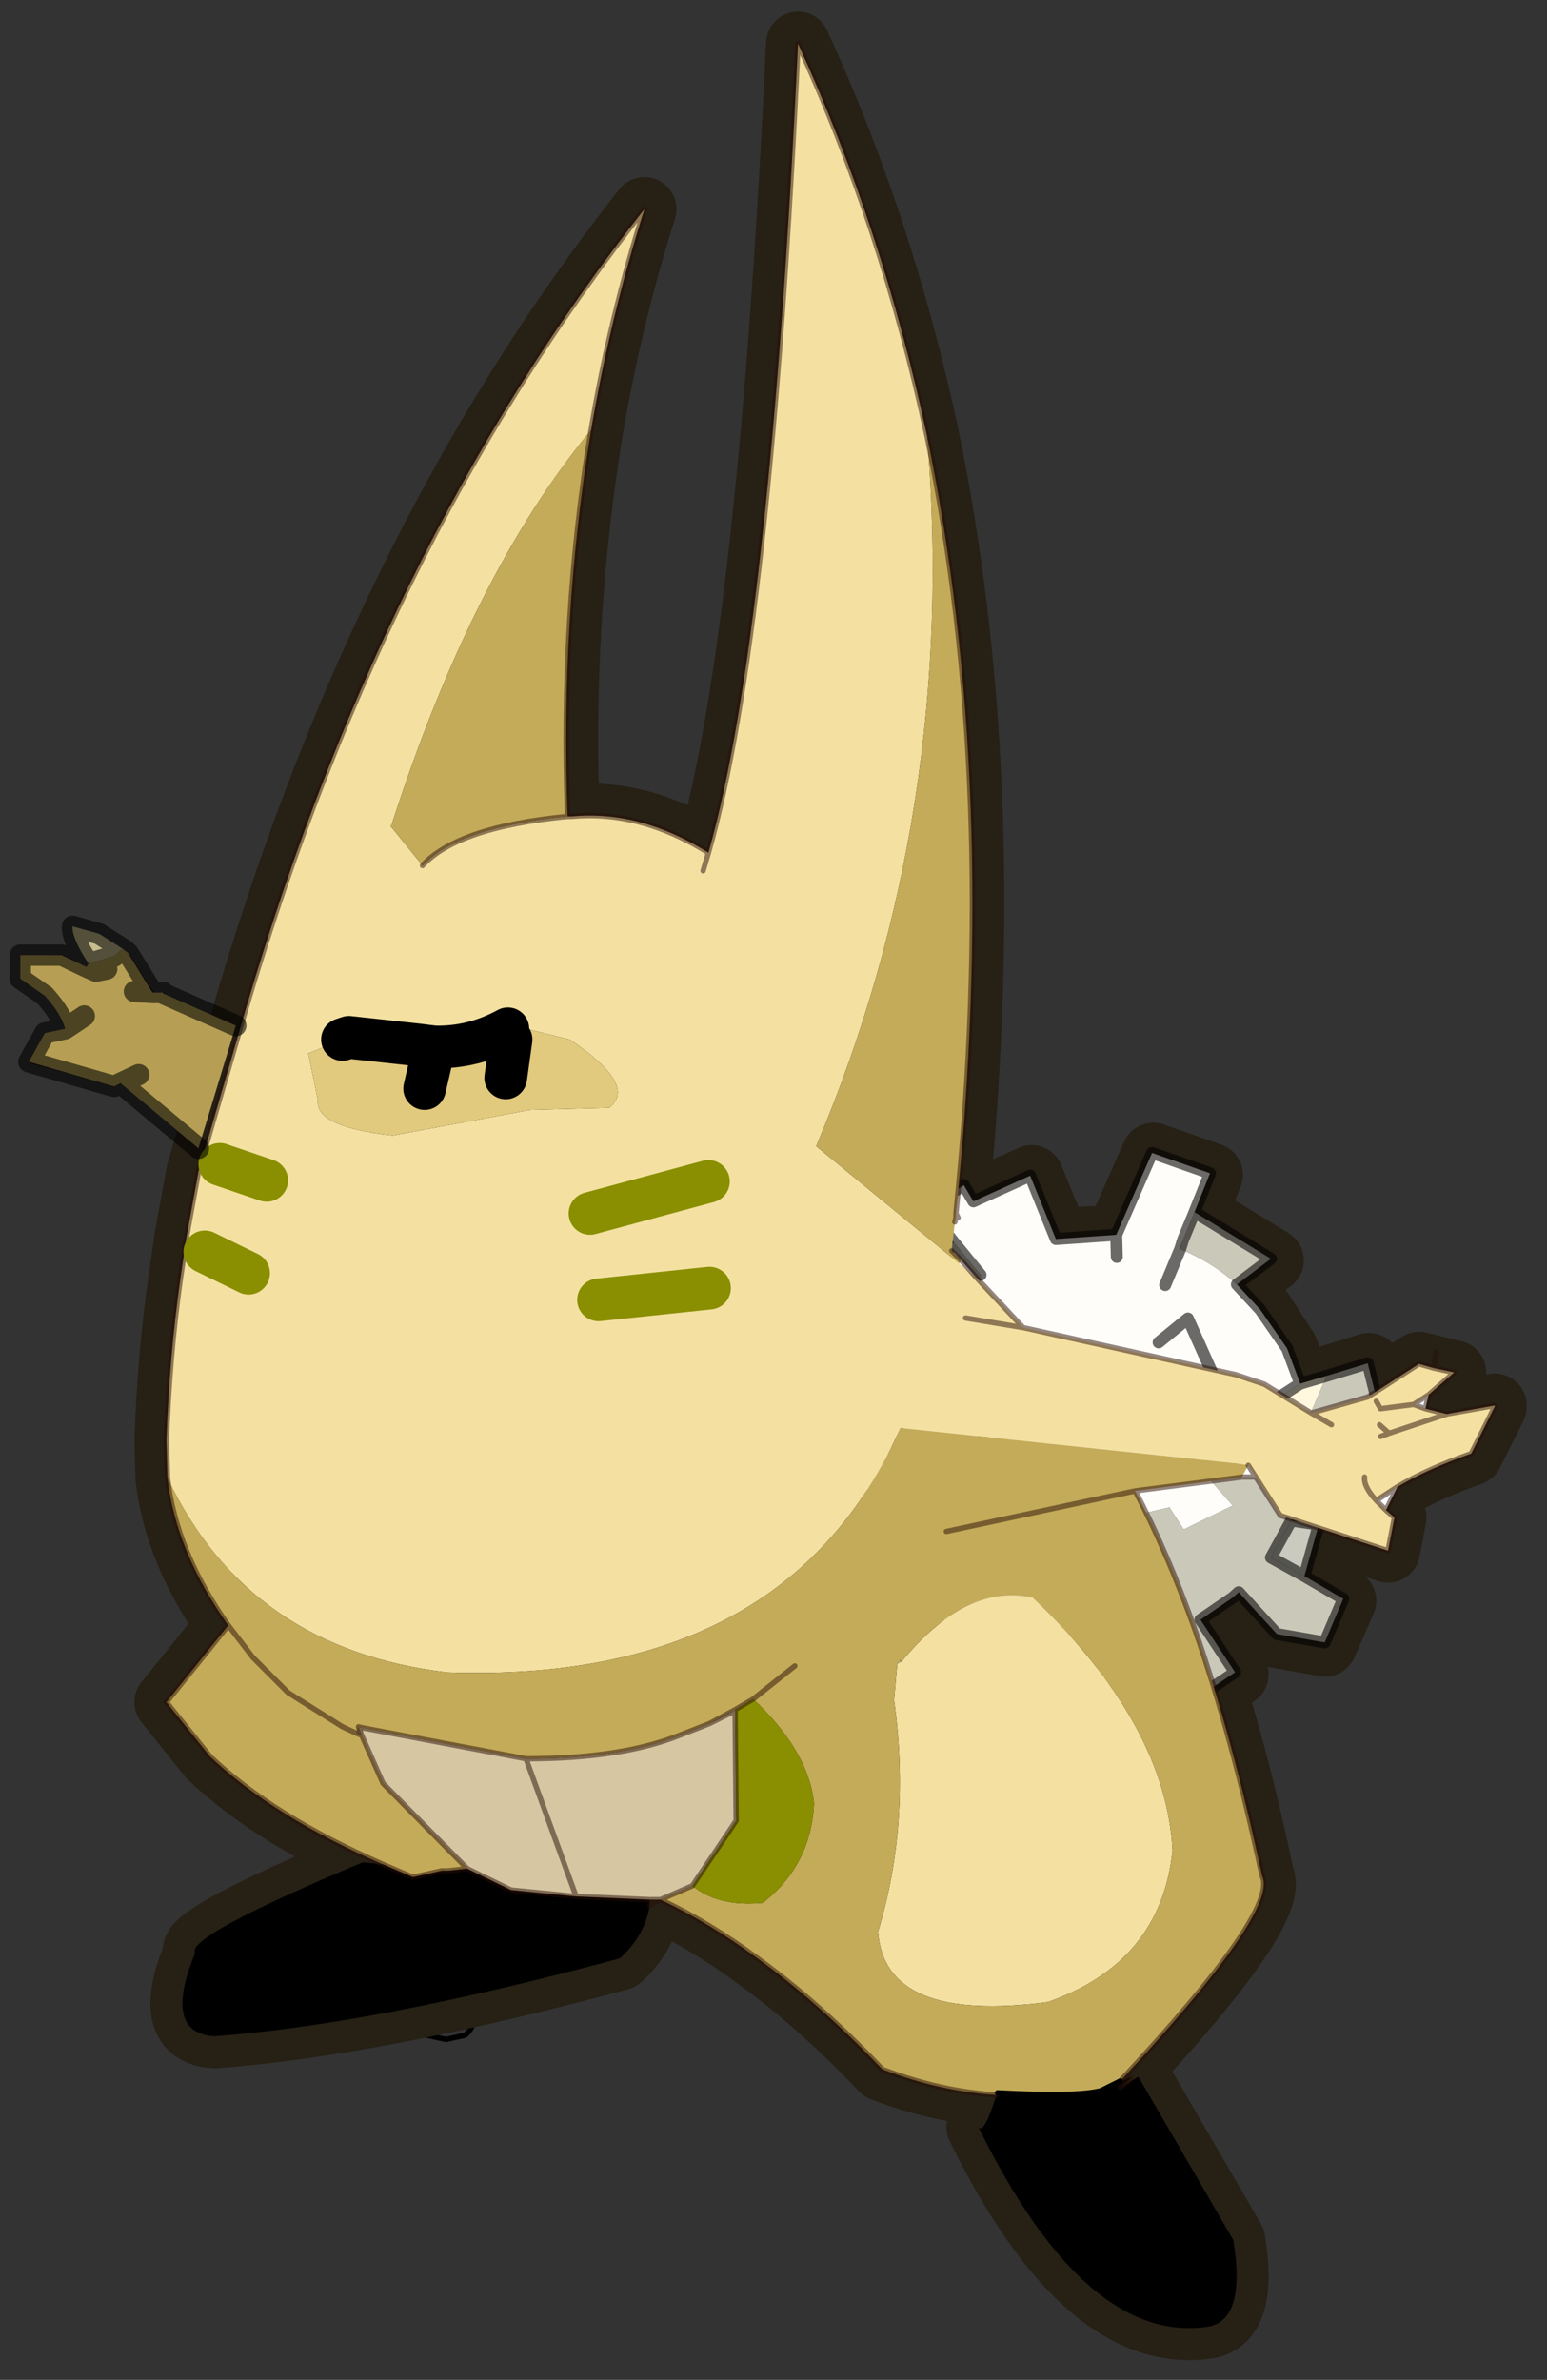 <svg width="145" height="223" xmlns="http://www.w3.org/2000/svg" xmlns:xlink="http://www.w3.org/1999/xlink">
 <rect width="100%" height="100%" fill="#333333" stroke="none"/>
 <defs>
  <g transform="matrix(1,0,0,1,192.55,294) " id="shape0">
   <path id="svg_1" stroke-opacity="0" stroke-linejoin="round" stroke-linecap="round" stroke="#ff00ff" fill="none" d="m187.95,-293.5l0,380l-379.95,0l-0.05,0l0,-380l380,0m-95,294.1l-189.95,0"/>
   <path id="svg_2" stroke-opacity="0" stroke-linejoin="round" stroke-linecap="round" stroke="#ff00ff" fill="none" d="m187.95,-293.5l-190,190l190,190m-380,-380l190,190l-189.95,190"/>
   <path id="svg_3" stroke-width="0.25" stroke-linejoin="round" stroke-linecap="round" stroke="#000000" fill="none" d="m-12.65,-47.1l0.9,0.2l0.35,0.65q0,0.3 -0.35,0.6l-0.9,0.2l-0.9,-0.2l-0.35,-0.6l0.35,-0.65l0.9,-0.2z"/>
   <path id="svg_4" fill-rule="evenodd" fill="#000000" d="m-6.75,-102.75q3.2,-0.3 6.4,1.7q2.9,-10.15 4.2,-37.9q3.95,8.6 6.05,18.4q3.3,16 1.45,35.35l0.25,-0.15l0.5,0.7l2.7,-1.2l1.2,2.95l2.8,-0.15l1.7,-3.85l2.7,0.95l-0.75,1.8l3.6,2.2l-1.6,1.15l1.1,1.2l1.2,1.85l0.65,1.7l3.2,-1l0.3,1.25l2.05,-1.3l1.65,0.4l-1.2,1.05l-0.15,0.65l1,0.25l2.25,-0.4l0,0.05l-1.1,2.2q-2,0.7 -3.45,1.55l-0.55,1.1l0.4,0.35l-0.3,1.55l-3.25,-1.05l-0.65,2.35l1.85,1.05l-0.9,2.05l-2.25,-0.4l-1.75,-1.95l-0.3,0.25l-1.55,1l1.7,2.5l-1.05,0.65q1.25,4 2.25,8.8q0.8,1.6 -6.65,9.6l0,0.05q0.95,-0.5 0,0.25l0.85,-0.5l4.45,7.65q0.6,3.7 -1.15,4.05q-5.75,0.9 -10.8,-9.35q0.25,0.4 0.85,-1.5q-2.6,-0.15 -5.35,-1.2q-2.95,-3.1 -5.85,-5.2q-2.3,-1.7 -4.55,-2.75l-0.5,0l0,0.25q-0.2,1.4 -1.4,2.5q-11.5,3.1 -19,3.65q-2.45,-0.15 -0.9,-3.9q-0.5,-0.75 7.85,-4.25l0.95,0.1q-5.15,-2.25 -8.1,-5.05l-2.05,-2.55l2.9,-3.6q-2.45,-3.45 -2.85,-6.9l-0.05,-1.8q0.15,-4 0.65,-7.5l0.3,-2.05l0.55,-3l1.85,-6.35q6.5,-22.85 19.05,-38.75q-1.6,5.05 -2.5,10.35q-1.45,8.8 -1.1,18.1l0.2,0m17.85,20.2l0.1,-0.2l-0.1,-0.05l0,0.25m15.9,12.85l0.85,0.15l-0.8,-0.25l-0.05,0.1m-56.4,-26.15q-0.8,-1.15 -0.75,-1.7l1.3,0.35l1.35,0.9l1.15,1.8l0.5,0l-0.05,0.1l3.4,1.5l-1.7,5.75l-3.65,-3.1l-0.35,0.15l-3.95,-1.1l0.7,-1.4l0.95,-0.15q-0.1,-0.7 -0.9,-1.55q-0.5,-0.55 -1.2,-0.85l0,-1.05l2,-0.05l1.1,0.55l0.1,-0.15m16.55,42.5l0.2,0l0.1,0l-0.3,0m31.8,9.9l-0.15,0.05l-0.55,0.55l0.25,-0.15l0.45,-0.45"/>
   <path id="svg_5" stroke-width="3" stroke-linejoin="round" stroke-linecap="round" stroke="#262015" fill="none" d="m-6.75,-102.75q3.2,-0.3 6.4,1.7q2.9,-10.15 4.2,-37.9q3.95,8.6 6.05,18.4q3.3,16 1.45,35.35l0.25,-0.15l0.5,0.7l2.7,-1.2l1.2,2.95l2.8,-0.15l1.7,-3.85l2.7,0.95l-0.75,1.8l3.6,2.2l-1.6,1.15l1.1,1.2l1.2,1.85l0.65,1.7l3.2,-1l0.3,1.25l2.05,-1.3l1.65,0.4l-1.2,1.05l-0.15,0.65l1,0.25l2.25,-0.4l0,0.05l-1.1,2.2q-2,0.7 -3.45,1.55l-0.55,1.1l0.4,0.35l-0.3,1.55l-3.25,-1.05l-0.65,2.35l1.85,1.05l-0.9,2.05l-2.25,-0.4l-1.75,-1.95l-0.3,0.25l-1.55,1l1.7,2.5l-1.05,0.65q1.25,4 2.25,8.8q0.8,1.6 -6.65,9.6l0,0.05q0.95,-0.5 0,0.25l0.85,-0.5l4.45,7.65q0.6,3.7 -1.15,4.05q-5.75,0.9 -10.8,-9.35q0.25,0.4 0.85,-1.5q-2.6,-0.15 -5.35,-1.2q-2.95,-3.1 -5.85,-5.2q-2.3,-1.7 -4.55,-2.75l-0.5,0l0,0.25q-0.2,1.4 -1.4,2.5q-11.5,3.1 -19,3.65q-2.45,-0.15 -0.9,-3.9q-0.5,-0.75 7.85,-4.25l0.95,0.1q-5.15,-2.25 -8.1,-5.05l-2.05,-2.55l2.9,-3.6q-2.45,-3.45 -2.85,-6.9l-0.05,-1.8q0.15,-4 0.65,-7.5l0.3,-2.05l0.55,-3l1.85,-6.35q6.5,-22.85 19.05,-38.75q-1.6,5.05 -2.5,10.35q-1.45,8.8 -1.1,18.1l0.2,0m17.85,20.2l0.1,-0.2l-0.1,-0.05l0,0.25m15.9,12.85l0.85,0.15l-0.8,-0.25l-0.05,0.1m-8.05,26.25l-0.45,0.45l-0.25,0.15l0.55,-0.55l0.15,-0.05m-31.8,-9.9l0.3,0l-0.1,0l-0.2,0"/>
  </g>
  <g transform="matrix(1,0,0,1,22.7,23.05) " id="shape1">
   <path id="svg_6" fill-rule="evenodd" fill="#cac8b9" d="m6.6,-17.6l6.4,3.9l-2.85,2.15q-2.2,-1.95 -4.75,-2.95l0.25,-0.8l0.95,-2.3m11.05,13.7l3.45,-1.05l1.15,4.6l-2.9,0.45l-0.2,4.2l-3.3,-0.35l-1.15,4.25l-1.7,3.1l2.8,1.55l3.25,1.9l-1.55,3.65l-4,-0.7l-3.2,-3.5l-0.5,0.45l-2.7,1.85l2.9,4.4l-2.55,1.7l-0.05,0l-5.1,-5.15l0,0.8l-0.05,0.5l-0.15,3.25l-3.85,-0.15l0.4,-3.3l-1.35,-0.05l-1.95,-0.3q-2.8,-0.6 -5.1,-1.9l-0.85,3.1l-4.8,-2.95l1.2,-1.75l-5.7,2.1l-0.05,-0.05l-1.65,-2.45l6.4,-3.2q-1.65,-2.25 -2.35,-4.8l-0.1,-0.1l3.5,-3.1l2.5,1.35l0.35,0.15l0.2,0.05l-2.6,3.15l0.2,2.85l3.9,0.05l1,-2.65l4.45,-0.3l-0.15,-1.7l4.25,-0.35l0.5,2.35l4.05,-0.95l1.2,1.85l4.1,-2l-2.95,-3.35l0,-0.05q3.05,-1.5 5.25,-3.8l1.2,-1.5l0.15,-0.2l0.3,-0.2q1.3,0.7 2.6,1.3l1.3,-3.05m-33,-5.85l-1.05,-0.65l2.85,-4.7l2.25,2.75l-0.1,2.05q-0.1,1.45 -3.2,1.05l-0.75,-0.5m29.05,10.05l2.35,0.45l0,-0.05l3.3,-0.6l-3.3,0.6l0,0.05l-2.35,-0.45"/>
   <path id="svg_7" fill-rule="evenodd" fill="#fff8df" d="m15.45,-3.25l2.2,-0.65l-1.3,3.05q-1.3,-0.6 -2.6,-1.3l1.7,-1.1"/>
   <path id="svg_8" fill-rule="evenodd" fill="#cbcabe" d="m14.7,8.2l2.3,0.35l-1.2,4.3l-2.8,-1.55l1.7,-3.1"/>
   <path id="svg_9" fill-rule="evenodd" fill="#cebe8a" d="m5.65,-15.3l-0.25,0.8l-0.05,0l0.3,-0.8"/>
   <path id="svg_10" fill-rule="evenodd" fill="#ffffff" d="m-17.55,6.3l-0.05,0l-0.05,-0.1l0.1,0.1m2.9,-15.5l0.05,-0.05l0,0.05l-0.05,0"/>
   <path id="svg_11" fill-rule="evenodd" fill="#fffdf9" d="m10.15,-11.55l1.95,2.1l2.25,3.25l1.1,2.95l-1.7,1.1l-0.3,0.2l-0.15,0.2l-1.2,1.5q-2.2,2.3 -5.25,3.8l0,0.05l2.95,3.35l-4.1,2l-1.2,-1.85l-4.05,0.95l-0.5,-2.35l-4.25,0.35l0.15,1.7l-4.45,0.3l-1,2.65l-3.9,-0.05l-0.2,-2.85l2.6,-3.15l-0.2,-0.05l-0.35,-0.15l-2.5,-1.35l-3.5,3.1l0.05,0.1l-3.2,0.95l-1.4,-4.35l3.95,-1l0,-1.3l0.1,-0.85q0.45,-5.15 3.5,-8.95l0.05,0l0,-0.05q3.1,0.4 3.2,-1.05l0.1,-2.05l-2.25,-2.75l-2.25,-2.85q1.5,-0.9 3.1,-1.9l0.8,1.35l4.75,-2.15l2.15,5.3l5.05,-0.35l3,-6.85l4.85,1.7l-1.3,3.25l-0.95,2.3l-0.3,0.8l0.05,0q2.55,1 4.75,2.95m-22.55,3.55l-2.2,-1.2l2.2,1.2m12.45,-7.7l0.05,1.85l-0.05,-1.85m4.1,4.2l1.25,-3l-1.25,3m0.5,9.1l4.4,0.4l-3,-6.7l-2.45,2l2.45,-2l3,6.7l-4.4,-0.4m-0.65,3.3l1.8,1.15l0.8,-3.85l-0.8,3.85l-1.8,-1.15m-11.95,2.3l-3.25,1.2l0.25,-6.6l3.4,1.65l-3.4,-1.65l-0.25,6.6l3.25,-1.2"/>
   <path id="svg_12" stroke-opacity="0.58" stroke-linejoin="round" stroke-linecap="round" stroke="#000000" fill="none" d="m6.6,-17.6l6.4,3.9l-2.85,2.15l1.95,2.1l2.25,3.25l1.1,2.95l2.2,-0.65l3.45,-1.05l1.15,4.6l-2.9,0.45l-0.2,4.2l-3.3,-0.35l-1.15,4.25l2.3,0.35l-1.2,4.3l3.25,1.9l-1.55,3.65l-4,-0.7l-3.2,-3.5l-0.5,0.45l-2.7,1.85l2.9,4.4l-2.55,1.7l-0.05,0l-5.1,-5.15l0,0.8m-0.05,0.5l-0.15,3.25l-3.85,-0.15l0.4,-3.3l-1.35,-0.05l-1.95,-0.3q-2.8,-0.6 -5.1,-1.9l-0.85,3.1l-4.8,-2.95l1.2,-1.75l-5.7,2.1l-0.05,-0.05l-1.65,-2.45l6.4,-3.2q-1.65,-2.25 -2.35,-4.8l-0.05,0l-3.2,0.95l-1.4,-4.35l3.95,-1l0,-1.3l0.1,-0.85q0.45,-5.15 3.5,-8.95l-0.7,-0.55l-1.05,-0.65l2.85,-4.7l-2.25,-2.85q1.5,-0.9 3.1,-1.9l0.8,1.35l4.75,-2.15l2.15,5.3l5.05,-0.35l3,-6.85l4.85,1.7l-1.3,3.25l-0.95,2.3l-0.25,0.8l-1.25,3m9.6,9.35l1.7,-1.1m-2,1.3l0.3,-0.2m5.6,2.25l-3.3,0.6l0,0.05l-2.35,-0.45m-28.35,-9.5l0.05,-0.05l-0.75,-0.5m0.75,0.55l2.2,1.2m-2.2,-1.2l-0.05,0m14.75,-4.65l-0.05,-1.85m-7.6,15.15l-3.4,-1.65l-0.25,6.6l3.25,-1.2m14.55,-5l-0.8,3.85l-1.8,-1.15m-0.4,-7.6l2.45,-2l3,6.7l-4.4,-0.4m-18.2,-12.7l2.25,2.75m26,20.55l-1.7,3.1l2.8,1.55"/>
  </g>
  <g transform="matrix(1,0,0,1,33.1,139.05) " id="shape2">
   <path id="svg_13" fill-rule="evenodd" fill="#f4e1a2" d="m-0.6,-100.2l0.25,-0.85l-0.25,0.85m-6.35,-2.55l0.2,0q3.2,-0.3 6.4,1.7q2.9,-10.15 4.2,-37.9q3.95,8.6 6.05,18.4q1.45,17.55 -5.2,33.25l6.7,5.5l0.8,0.65l2.2,2.35l9.95,2.2l1.35,0.45l2.2,1.35l2.65,-0.75l2.4,-1.55l0.7,0.2l0.95,0.2l-1.2,1.05l-0.7,0.45l0.55,0.2l1,0.25l2.25,-0.4l0,0.05l-1.1,2.2q-2,0.7 -3.45,1.55l-1,0.65l0.45,0.45l0.4,0.35l-0.3,1.55l-5.05,-1.65l-1.15,-1.8l-0.35,-0.55l-0.65,-0.1l-0.05,0l-15.6,-1.65q-5.35,12 -21.25,11.45q-9.3,-1.1 -13.1,-9.1l-0.05,-1.8q0.15,-4 0.65,-7.5l0.3,-2.05l0.55,-3l1.85,-6.35q6.5,-22.85 19.05,-38.75q-1.6,5.05 -2.5,10.35q-5.55,6.7 -9.35,18.5l-0.05,0.05l1.5,1.85q1.65,-1.8 6.8,-2.3m37.35,30.95q-0.05,0.45 0.55,1.1q-0.6,-0.65 -0.55,-1.1m-30.75,-13.85l-5.55,1.5l5.55,-1.5m0.05,5l-5.2,0.55l5.2,-0.55m-9.2,-12.3l-0.25,0.15q-1.65,0.9 -3.45,0.85l-0.8,-0.1l-3.2,-0.35l-0.3,0.1l-1.6,0.65l0.45,2.2q-0.15,1.25 3.5,1.65l6.45,-1.2l3.7,-0.1q1.35,-1.05 -1.85,-3.2l-2.45,-0.6l-0.2,-0.05m23.9,14.15l-2.7,-0.45l2.7,0.45m-38.35,-3.55l2.05,1l-2.05,-1m0.7,-4.1l2.2,0.75l-2.2,-0.75m31.75,23.4l0.2,-0.1q3.05,-3.7 6.15,-3q6.25,5.95 6.55,11.85q-0.55,5.25 -5.85,7.1q-7.65,1 -7.95,-3.3q1.55,-5.1 0.75,-10.85l0.15,-1.7m22.45,-12.3l0.2,0.35l1.55,-0.2l-1.55,0.2l-0.2,-0.35m0.15,1.1l0.45,0.4l-0.4,0.15l0.4,-0.15l-0.45,-0.4m-2.25,0l-0.95,-0.55l0.95,0.55m5.4,-0.5l-2.7,0.9l2.7,-0.9"/>
   <path id="svg_14" fill-rule="evenodd" fill="#c4ab59" d="m9.9,-120.55q3.4,16.45 1.35,36.4l0,0.2l-0.05,0.2l-0.15,1.35l0.45,0.45l-0.1,0.15l-6.7,-5.5q6.65,-15.7 5.2,-33.25m-23.65,20.1l-1.5,-1.85l0.05,-0.05q3.8,-11.8 9.35,-18.5q-1.45,8.8 -1.1,18.1q-5.15,0.5 -6.8,2.3m-11.95,28.7q3.8,8 13.1,9.1q15.9,0.55 21.25,-11.45l15.6,1.65l0.05,0l0.65,0.1l-0.3,0.55l-0.35,0.05l-4.65,0.6q1.5,2.85 2.8,6.5q1.75,5 3.15,11.55q0.8,1.6 -6.65,9.6l-0.9,0.45q-1.1,0.3 -4.85,0.1l-0.05,0.1q-2.6,-0.15 -5.35,-1.2q-2.95,-3.1 -5.85,-5.2q-2.3,-1.7 -4.55,-2.75l1.5,-0.65q1.2,1 3.3,0.8q2.25,-1.75 2.4,-4.65q-0.25,-2.45 -2.85,-4.9l-0.85,0.5l-1.2,0.65l-1.4,0.55q-2.75,1.1 -7.2,1.1l-7.65,-1.45l-0.2,-0.05l-0.1,0.3l-0.65,-0.3l-2.55,-1.6l-1.65,-1.65l-1.15,-1.5q-2.45,-3.45 -2.85,-6.9m10.1,18.1q-5.15,-2.25 -8.1,-5.05l-2.05,-2.55l2.9,-3.6l1.15,1.5l1.65,1.65l2.55,1.6l0.65,0.3l0.25,0.1l1,2.25l3.95,4l-0.9,0.1l-0.3,0l-1.35,0.3l-1.4,-0.6m26.4,-15.6l8.85,-1.9l-8.85,1.9m-2.1,6.1l-0.05,-0.05l-0.05,0l-0.1,0.15l-0.15,1.7q0.8,5.75 -0.75,10.85q0.3,4.3 7.95,3.3q5.3,-1.85 5.85,-7.1q-0.3,-5.9 -6.55,-11.85q-3.1,-0.7 -6.15,3m-5,0.2l-1.95,1.55l1.95,-1.55"/>
   <path id="svg_15" fill-rule="evenodd" fill="#e1ca7d" d="m-9.85,-90.5l0.25,-1.8l-0.25,1.8m0.1,-2.3l0.25,-0.15l0.2,0.05l2.45,0.6q3.2,2.15 1.85,3.2l-3.7,0.1l-6.45,1.2q-3.65,-0.4 -3.5,-1.65l-0.45,-2.2l1.6,-0.65l0.3,-0.1l3.2,0.35l0.8,0.1q1.8,0.05 3.45,-0.85m-3.9,2.8l0.45,-1.95l-0.45,1.95"/>
   <path id="svg_16" fill-rule="evenodd" fill="#ffffff" d="m11.25,-84.15l0.1,0.2l-0.1,0l0,-0.2m0.25,2.2l0.7,0.8l-0.8,-0.65l0.1,-0.15m13.45,9.6l0.35,0.55l-0.65,0l0.3,-0.55m6.45,2.1l-0.45,-0.45l1,-0.65l-0.55,1.1m2,-5.4l-0.15,0.65l-0.55,-0.2l0.7,-0.45m3.1,0.5l0,0.05l0,-0.05"/>
   <path id="svg_17" fill-rule="evenodd" fill="#000000" d="m18.95,-43.45q0.95,-0.5 0,0.25l0.85,-0.5l4.45,7.65q0.6,3.7 -1.15,4.05q-5.75,0.9 -10.8,-9.35q0.25,0.4 0.85,-1.5l0.05,-0.1q3.75,0.2 4.85,-0.1l0.9,-0.45l-0.15,0.1l-0.55,0.55l0.25,-0.15l0.45,-0.45m-22.05,-8.3q-0.2,1.4 -1.4,2.5q-11.5,3.1 -19,3.65q-2.45,-0.15 -0.9,-3.9q-0.5,-0.75 7.85,-4.25l0.95,0.1l1.4,0.6l1.35,-0.3l0.2,0l0.1,0l0.9,-0.1l2.05,1l3.05,0.3l3.45,0.15l0,0.25"/>
   <path id="svg_18" fill-rule="evenodd" fill="#603d2b" d="m8.65,-63.2l0.05,0.05l-0.1,-0.05l0.05,0"/>
   <path id="svg_19" fill-rule="evenodd" fill="#c7bd8d" d="m8.6,-63.2l0.1,0.05l-0.2,0.1l0.1,-0.15"/>
   <path id="svg_20" fill-rule="evenodd" fill="#322016" d="m8.65,-63.2l0.05,0.05l-0.05,-0.05m-7.75,2.3l0,0.05l0,-0.05"/>
   <path id="svg_21" fill-rule="evenodd" fill="#b69f54" d="m18.95,-43.5l0,0.05l-0.15,0.05l0.15,-0.1"/>
   <path id="svg_22" fill-rule="evenodd" fill="#898f01" d="m0.9,-60.9l0.85,-0.5q2.6,2.45 2.85,4.9q-0.15,2.9 -2.4,4.65q-2.1,0.2 -3.3,-0.8l2.05,-3.05l-0.05,-5.15l0,-0.05"/>
   <path id="svg_23" fill-rule="evenodd" fill="#cccccc" d="m0,-60.4l0.9,-0.5l0,0.05l-0.9,0.45"/>
   <path id="svg_24" fill-rule="evenodd" fill="#504429" d="m-0.3,-60.25l1.2,-0.65l-0.9,0.5l-0.3,0.15"/>
   <path id="svg_25" fill-rule="evenodd" fill="#d7c6a2" d="m-0.3,-60.25l0.3,-0.15l0.9,-0.45l0.05,5.15l-2.05,3.05l-1.5,0.65l-0.5,0l-3.45,-0.15l-3.05,-0.3l-2.05,-1l-3.95,-4l-1,-2.25l0.05,-0.35l7.65,1.45q4.45,0 7.2,-1.1l1.4,-0.55m-6.25,8.1l-2.35,-6.45l2.35,6.45"/>
   <path id="svg_26" fill-rule="evenodd" fill="#948052" d="m-16.75,-60.1l0.15,0.4l-0.25,-0.1l0.1,-0.3"/>
   <path id="svg_27" fill-rule="evenodd" fill="#cebe8a" d="m-16.55,-60.05l-0.05,0.35l-0.15,-0.4l0.2,0.05"/>
   <path id="svg_28" stroke-width="0.25" stroke-opacity="0.502" stroke-linejoin="round" stroke-linecap="round" stroke="#280f06" fill="none" d="m-0.35,-101.05l-0.25,0.85m-6.35,-2.55l0.2,0q3.2,-0.3 6.4,1.7q2.9,-10.15 4.2,-37.9q3.95,8.6 6.05,18.4q3.4,16.45 1.35,36.4l0.1,0.2m-0.1,0l-0.05,0.2m-0.15,1.35l0.45,0.45l0.7,0.8l2.2,2.35l9.95,2.2l1.35,0.45l2.2,1.35l2.65,-0.75l2.4,-1.55l0.7,0.2l0.1,-0.75m-47.5,-22.8q1.65,-1.8 6.8,-2.3q-0.35,-9.3 1.1,-18.1q0.9,-5.3 2.5,-10.35q-12.55,15.9 -19.05,38.75l-1.85,6.35l-0.55,3l-0.3,2.05q-0.5,3.5 -0.65,7.5l0.05,1.8m50.65,-0.6l0.35,0.55l1.15,1.8l5.05,1.65l0.3,-1.55l-0.4,-0.35l-0.45,-0.45q-0.6,-0.65 -0.55,-1.1m-19.15,-12.15l0,-0.2m0.45,4.9l2.7,0.45m10.25,7l0.65,0m-0.65,0l-0.35,0.05l-4.65,0.6q1.5,2.85 2.8,6.5q1.75,5 3.15,11.55q0.8,1.6 -6.65,9.6l0,0.05q0.95,-0.5 0,0.25m-5.8,0.35q-2.6,-0.15 -5.35,-1.2q-2.95,-3.1 -5.85,-5.2q-2.3,-1.7 -4.55,-2.75l-0.5,0.25m-12.5,-1.9q-5.15,-2.25 -8.1,-5.05l-2.05,-2.55l2.9,-3.6q-2.45,-3.45 -2.85,-6.9m45.35,0.6l-8.85,1.9m-27.65,9.45l-0.65,-0.3l-2.55,-1.6l-1.65,-1.65l-1.15,-1.5m23.75,3.95l-1.2,0.65l0.3,-0.15m0.9,-0.5l0.85,-0.5l1.95,-1.55m-2.8,2.1l0,-0.05l0,0.05l0.05,5.15l-2.05,3.05m2,-8.2l-0.9,0.45m-3.1,8.4l0.5,0l1.5,-0.65m-2,0.65l-3.45,-0.15l-3.05,-0.3l-2.05,-1l-0.9,0.1m-0.3,0l-1.35,0.3l-1.4,-0.6m-0.95,-6.4l7.65,1.45q4.45,0 7.2,-1.1l1.4,-0.55m-16.25,0.2l-0.2,-0.05l0.15,0.4l-0.25,-0.1m4,6.45l0.3,0m3.65,-5.25l2.35,6.45m-5.1,-1.3l-3.95,-4l-1,-2.25m50.25,-17.2l0.95,0.2l-1.2,1.05l-0.15,0.65l1,0.25l2.25,-0.4l0,0.05l-1.1,2.2q-2,0.7 -3.45,1.55l-0.55,1.1m-3.5,-4.55l0.95,0.55m2.3,0.55l0.4,-0.15l-0.45,-0.4m1.6,-0.95l-1.55,0.2l-0.2,-0.35m1,4l-1,0.65m2.45,-4.95l-0.7,0.45l0.55,0.2m-1.7,1.15l2.7,-0.9"/>
   <path id="svg_29" stroke-width="2" stroke-linejoin="round" stroke-linecap="round" stroke="#898f01" fill="none" d="m-5.5,-80.1l5.2,-0.55m-5.6,-3.5l5.55,-1.5m-20.7,-0.05l-2.2,-0.75m1.35,5.1l-2.05,-1"/>
   <path id="svg_30" stroke-width="2" stroke-linejoin="round" stroke-linecap="round" stroke="#000000" fill="none" d="m-9.6,-92.3l-0.25,1.8m0.1,-2.3q-1.65,0.9 -3.45,0.85l-0.45,1.95m0.45,-1.95l-0.8,-0.1l-3.2,-0.35l-0.3,0.1"/>
   <path id="svg_31" stroke-width="0.25" stroke-linejoin="round" stroke-linecap="round" stroke="#000000" fill="none" d="m-9.3,-92.9l-0.2,-0.05m22.7,50q3.75,0.2 4.85,-0.1l0.9,-0.45l-0.15,0.1m-0.55,0.55l0.55,-0.55"/>
   <path id="svg_32" fill-rule="evenodd" fill="#b69f54" d="m-29.4,-95.85l1.2,-0.35l0.4,-0.35l0.25,0.2l1.15,1.85l0.5,0l0,0.05l3.4,1.5l-1.75,5.75l-3.65,-3.05l-0.3,0.15l-4,-1.15l0.75,-1.35l0.95,-0.2q-0.15,-0.65 -0.95,-1.55l-1.15,-0.8l0,-1.1l1.95,0l1.15,0.55l0.1,-0.15m0.85,0.25l-0.5,0.1l-0.45,-0.2l0.45,0.2l0.5,-0.1m0.65,5.35l0.85,-0.4l-0.85,0.4m0.65,-4.3l0.85,0.05l-0.85,-0.05m-2.35,1.15l-0.9,0.6l0.9,-0.6"/>
   <path id="svg_33" fill-rule="evenodd" fill="#c7bd8d" d="m-27.8,-96.55l-0.4,0.35l-1.2,0.35q-0.8,-1.2 -0.75,-1.75l1.25,0.35l1.1,0.7"/>
   <path id="svg_34" stroke-opacity="0.58" stroke-linejoin="round" stroke-linecap="round" stroke="#000000" fill="none" d="m-29.4,-95.85l1.2,-0.35l0.4,-0.35l-1.1,-0.7l-1.25,-0.35q-0.05,0.55 0.75,1.75m-0.1,0.15l0.45,0.2l0.5,-0.1m0.75,-0.95l0.25,0.2l1.15,1.85l0.5,0m0,0.05l3.4,1.5m-1.75,5.75l-3.65,-3.05l-0.3,0.15l-4,-1.15l0.75,-1.35l0.95,-0.2q-0.15,-0.65 -0.95,-1.55l-1.15,-0.8l0,-1.1l1.95,0l1.15,0.55m-1,2.9l0.9,-0.6m3.2,-1.1l-0.85,-0.05m0.2,3.9l-0.85,0.4"/>
  </g>
  <g id="sprite0">
   <use id="svg_35" xlink:href="#shape3" width="102.95" height="45"/>
  </g>
  <g id="shape3">
   <path id="svg_36" fill-rule="evenodd" fill-opacity="0" fill="#ff00ff" d="m0,0l102.95,0l0,45l-102.95,0l0,-45"/>
  </g>
 </defs>
 <g>
  <title>background</title>
  <rect fill="none" id="canvas_background" height="225" width="147" y="-1" x="-1"/>
 </g>
 <g>
  <title>Layer 1</title>
  <g id="svg_37" transform="matrix(2,0,0,2,0,0) ">
   <use x="33.55" y="141" id="svg_38" xlink:href="#shape0" width="381" transform="matrix(1,0,0,1,-192.55,-294) " height="381"/>
   <use x="59.889" y="251.696" id="svg_39" xlink:href="#shape1" width="45.45" transform="matrix(0.56,0,0,0.56,6.033,-87.213) " height="46.15"/>
   <use x="33.55" y="141" id="svg_40" xlink:href="#shape2" width="69.7" transform="matrix(1,0,0,1,-33.1,-139.05) " height="107.1"/>
   <use x="-87.705" y="-92.212" xlink:href="#sprite0" width="102.95" transform="matrix(1.807,0,0,1.654,96,169.2) " id="_mcMask" height="45"/>
  </g>
 </g>
</svg>